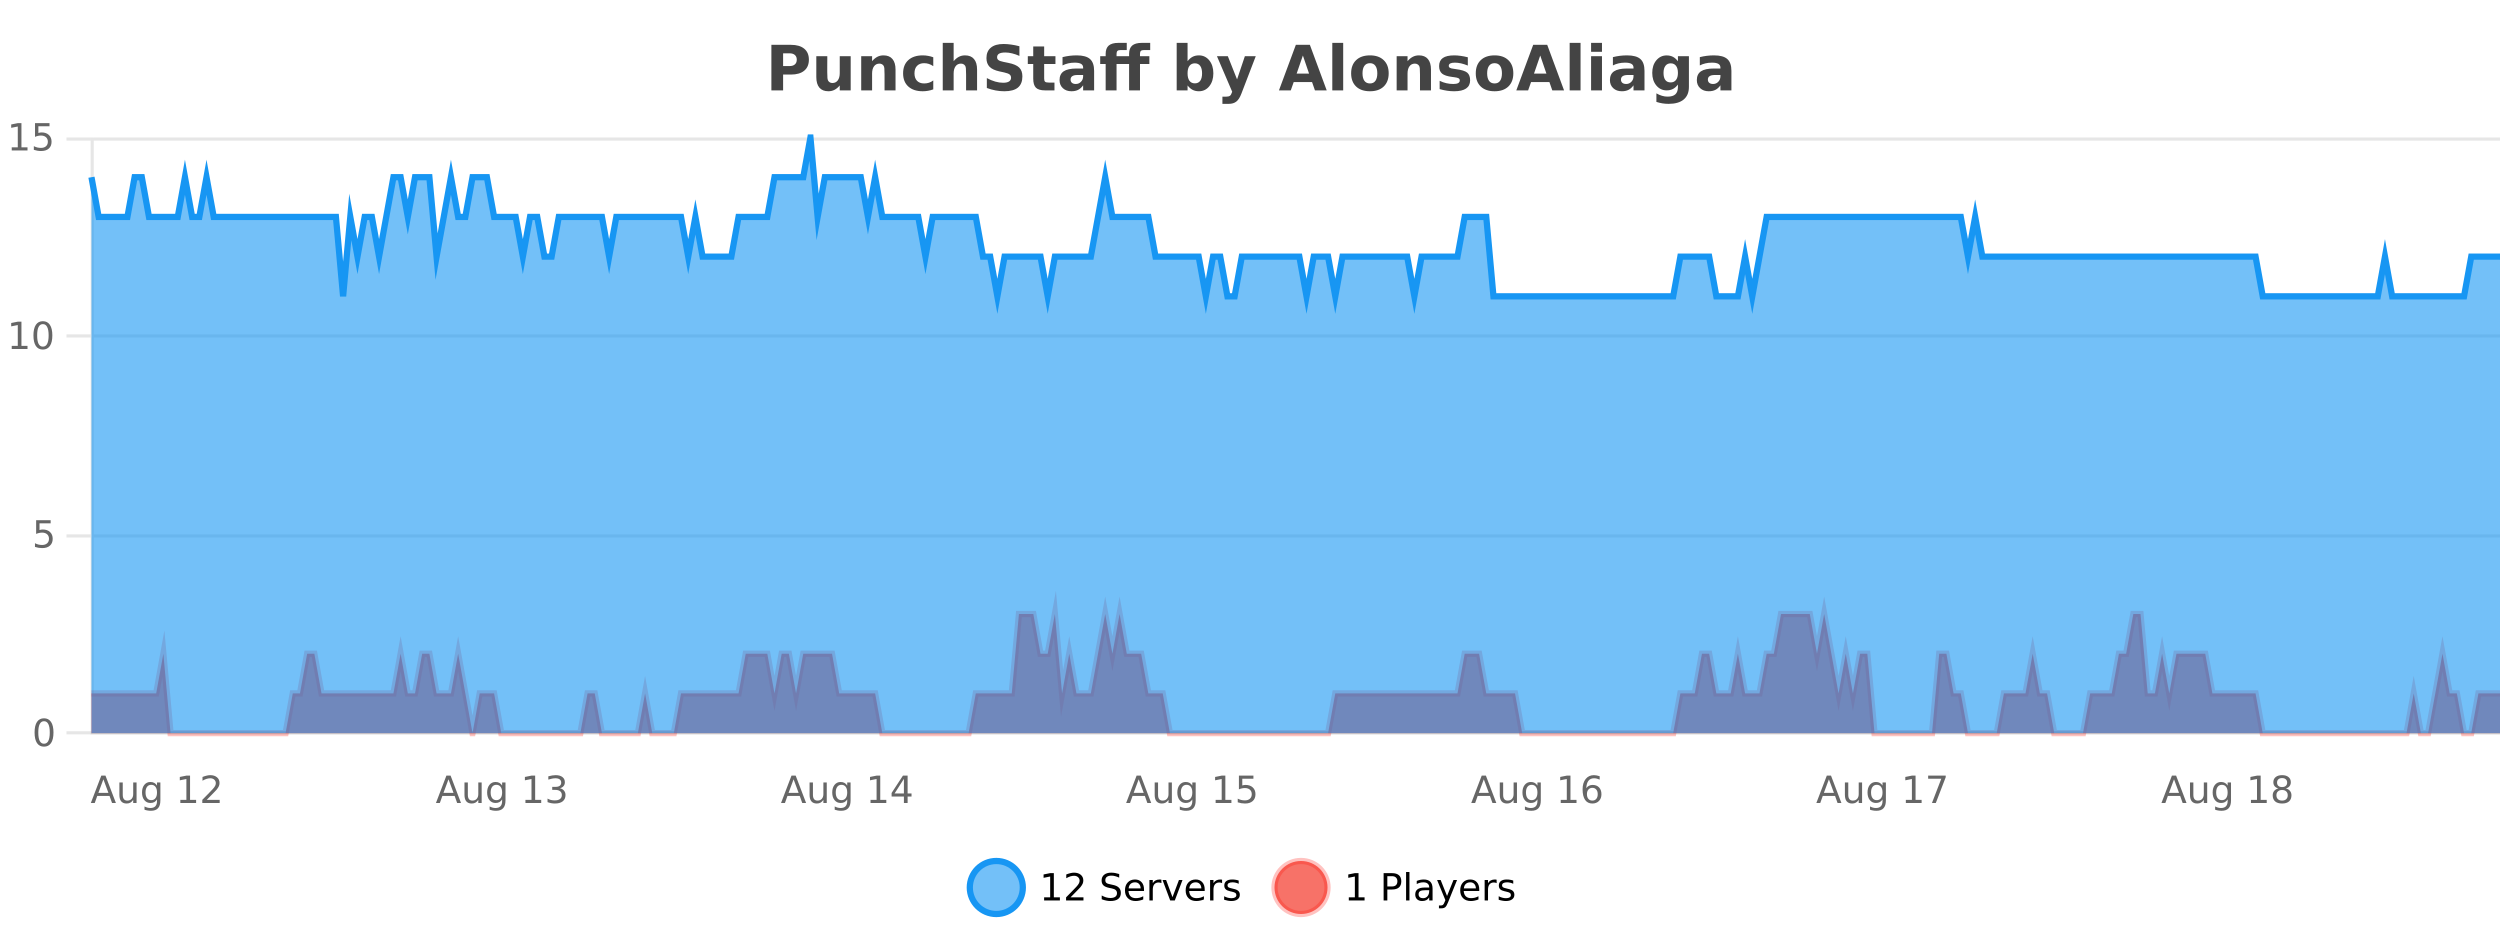 <?xml version="1.0" encoding="UTF-8"?>
<svg xmlns="http://www.w3.org/2000/svg" xmlns:xlink="http://www.w3.org/1999/xlink" width="800pt" height="300pt" viewBox="0 0 800 300" version="1.1">
<defs>
<clipPath id="clip1">
  <path d="M 282 263 L 356 263 L 356 300 L 282 300 Z M 282 263 "/>
</clipPath>
<clipPath id="clip2">
  <path d="M 379 263 L 454 263 L 454 300 L 379 300 Z M 379 263 "/>
</clipPath>
<clipPath id="clip3">
  <path d="M 29.27 196 L 800 196 L 800 234.602 L 29.27 234.602 Z M 29.27 196 "/>
</clipPath>
<clipPath id="clip4">
  <path d="M 28.27 168 L 800 168 L 800 235.602 L 28.27 235.602 Z M 28.27 168 "/>
</clipPath>
<clipPath id="clip5">
  <path d="M 29.27 44 L 800 44 L 800 234.602 L 29.27 234.602 Z M 29.27 44 "/>
</clipPath>
<clipPath id="clip6">
  <path d="M 28.27 43 L 800 43 L 800 124 L 28.27 124 Z M 28.27 43 "/>
</clipPath>
</defs>
<g id="surface5929446">
<rect x="0" y="0" width="800" height="300" style="fill:rgb(100%,100%,100%);fill-opacity:1;stroke:none;"/>
<path style="fill:none;stroke-width:1;stroke-linecap:butt;stroke-linejoin:miter;stroke:rgb(0%,0%,0%);stroke-opacity:0.098;stroke-miterlimit:10;" d="M 30 234.5 L 800 234.5 "/>
<path style="fill:none;stroke-width:1;stroke-linecap:butt;stroke-linejoin:miter;stroke:rgb(0%,0%,0%);stroke-opacity:0.098;stroke-miterlimit:10;" d="M 21.27 234.5 L 29 234.5 "/>
<path style="fill:none;stroke-width:1;stroke-linecap:butt;stroke-linejoin:miter;stroke:rgb(0%,0%,0%);stroke-opacity:0.098;stroke-miterlimit:10;" d="M 30 171.5 L 800 171.5 "/>
<path style="fill:none;stroke-width:1;stroke-linecap:butt;stroke-linejoin:miter;stroke:rgb(0%,0%,0%);stroke-opacity:0.098;stroke-miterlimit:10;" d="M 21.27 171.5 L 29 171.5 "/>
<path style="fill:none;stroke-width:1;stroke-linecap:butt;stroke-linejoin:miter;stroke:rgb(0%,0%,0%);stroke-opacity:0.098;stroke-miterlimit:10;" d="M 30 107.5 L 800 107.5 "/>
<path style="fill:none;stroke-width:1;stroke-linecap:butt;stroke-linejoin:miter;stroke:rgb(0%,0%,0%);stroke-opacity:0.098;stroke-miterlimit:10;" d="M 21.27 107.5 L 29 107.5 "/>
<path style="fill:none;stroke-width:1;stroke-linecap:butt;stroke-linejoin:miter;stroke:rgb(0%,0%,0%);stroke-opacity:0.098;stroke-miterlimit:10;" d="M 30 44.5 L 800 44.5 "/>
<path style="fill:none;stroke-width:1;stroke-linecap:butt;stroke-linejoin:miter;stroke:rgb(0%,0%,0%);stroke-opacity:0.098;stroke-miterlimit:10;" d="M 21.27 44.5 L 29 44.5 "/>
<path style=" stroke:none;fill-rule:nonzero;fill:rgb(9.02%,58.824%,95.294%);fill-opacity:0.6;" d="M 327.305 284 C 327.305 288.688 323.508 292.484 318.82 292.484 C 314.133 292.484 310.336 288.688 310.336 284 C 310.336 279.312 314.133 275.516 318.82 275.516 C 323.508 275.516 327.305 279.312 327.305 284 Z M 327.305 284 "/>
<g clip-path="url(#clip1)" clip-rule="nonzero">
<path style="fill:none;stroke-width:2;stroke-linecap:butt;stroke-linejoin:miter;stroke:rgb(9.02%,58.824%,95.294%);stroke-opacity:1;stroke-miterlimit:10;" d="M 327.305 284 C 327.305 288.688 323.508 292.484 318.82 292.484 C 314.133 292.484 310.336 288.688 310.336 284 C 310.336 279.312 314.133 275.516 318.82 275.516 C 323.508 275.516 327.305 279.312 327.305 284 Z M 327.305 284 "/>
</g>
<path style=" stroke:none;fill-rule:nonzero;fill:rgb(0%,0%,0%);fill-opacity:1;" d="M 334.117 287.156 L 336.055 287.156 L 336.055 280.484 L 333.945 280.906 L 333.945 279.828 L 336.039 279.406 L 337.227 279.406 L 337.227 287.156 L 339.164 287.156 L 339.164 288.156 L 334.117 288.156 Z M 342.566 287.156 L 346.707 287.156 L 346.707 288.156 L 341.145 288.156 L 341.145 287.156 C 341.59 286.699 342.199 286.078 342.973 285.297 C 343.754 284.508 344.242 283.996 344.441 283.766 C 344.824 283.352 345.09 282.996 345.238 282.703 C 345.395 282.402 345.473 282.109 345.473 281.828 C 345.473 281.359 345.305 280.98 344.973 280.688 C 344.648 280.398 344.227 280.25 343.707 280.25 C 343.332 280.25 342.934 280.312 342.52 280.438 C 342.113 280.562 341.676 280.762 341.207 281.031 L 341.207 279.828 C 341.684 279.641 342.129 279.5 342.535 279.406 C 342.949 279.305 343.332 279.25 343.676 279.25 C 344.582 279.25 345.305 279.48 345.848 279.938 C 346.387 280.387 346.66 280.992 346.66 281.75 C 346.66 282.105 346.59 282.445 346.457 282.766 C 346.32 283.09 346.074 283.469 345.723 283.906 C 345.617 284.023 345.305 284.352 344.785 284.891 C 344.262 285.434 343.523 286.188 342.566 287.156 Z M 358.141 279.688 L 358.141 280.844 C 357.691 280.637 357.266 280.48 356.859 280.375 C 356.461 280.262 356.082 280.203 355.719 280.203 C 355.07 280.203 354.57 280.328 354.219 280.578 C 353.875 280.828 353.703 281.188 353.703 281.656 C 353.703 282.043 353.816 282.336 354.047 282.531 C 354.273 282.73 354.719 282.887 355.375 283 L 356.078 283.156 C 356.961 283.324 357.613 283.621 358.031 284.047 C 358.457 284.465 358.672 285.027 358.672 285.734 C 358.672 286.59 358.383 287.234 357.812 287.672 C 357.25 288.109 356.414 288.328 355.312 288.328 C 354.906 288.328 354.469 288.281 354 288.188 C 353.531 288.094 353.047 287.953 352.547 287.766 L 352.547 286.547 C 353.023 286.82 353.492 287.023 353.953 287.156 C 354.422 287.293 354.875 287.359 355.312 287.359 C 355.988 287.359 356.508 287.23 356.875 286.969 C 357.25 286.699 357.438 286.32 357.438 285.828 C 357.438 285.402 357.301 285.07 357.031 284.828 C 356.77 284.578 356.336 284.398 355.734 284.281 L 355.016 284.141 C 354.129 283.965 353.488 283.688 353.094 283.312 C 352.707 282.938 352.516 282.418 352.516 281.75 C 352.516 280.969 352.785 280.359 353.328 279.922 C 353.867 279.477 354.617 279.25 355.578 279.25 C 355.992 279.25 356.41 279.289 356.828 279.359 C 357.254 279.434 357.691 279.543 358.141 279.688 Z M 366.086 284.609 L 366.086 285.125 L 361.117 285.125 C 361.168 285.875 361.391 286.445 361.789 286.828 C 362.195 287.215 362.75 287.406 363.461 287.406 C 363.875 287.406 364.277 287.359 364.664 287.266 C 365.059 287.164 365.449 287.008 365.836 286.797 L 365.836 287.828 C 365.438 287.984 365.039 288.105 364.633 288.188 C 364.227 288.281 363.812 288.328 363.398 288.328 C 362.355 288.328 361.527 288.027 360.914 287.422 C 360.297 286.809 359.992 285.98 359.992 284.938 C 359.992 283.867 360.281 283.016 360.867 282.391 C 361.449 281.758 362.23 281.438 363.211 281.438 C 364.094 281.438 364.793 281.727 365.305 282.297 C 365.824 282.859 366.086 283.633 366.086 284.609 Z M 365.008 284.281 C 364.996 283.699 364.828 283.23 364.508 282.875 C 364.184 282.523 363.758 282.344 363.227 282.344 C 362.621 282.344 362.137 282.516 361.773 282.859 C 361.418 283.203 361.215 283.684 361.164 284.297 Z M 371.656 282.594 C 371.531 282.531 371.395 282.484 371.25 282.453 C 371.113 282.414 370.957 282.391 370.781 282.391 C 370.176 282.391 369.707 282.59 369.375 282.984 C 369.051 283.383 368.891 283.953 368.891 284.703 L 368.891 288.156 L 367.812 288.156 L 367.812 281.594 L 368.891 281.594 L 368.891 282.609 C 369.117 282.215 369.414 281.922 369.781 281.734 C 370.145 281.539 370.586 281.438 371.109 281.438 C 371.18 281.438 371.258 281.445 371.344 281.453 C 371.438 281.465 371.535 281.48 371.641 281.5 Z M 372.012 281.594 L 373.152 281.594 L 375.199 287.094 L 377.262 281.594 L 378.402 281.594 L 375.934 288.156 L 374.465 288.156 Z M 385.504 284.609 L 385.504 285.125 L 380.535 285.125 C 380.586 285.875 380.809 286.445 381.207 286.828 C 381.613 287.215 382.168 287.406 382.879 287.406 C 383.293 287.406 383.695 287.359 384.082 287.266 C 384.477 287.164 384.867 287.008 385.254 286.797 L 385.254 287.828 C 384.855 287.984 384.457 288.105 384.051 288.188 C 383.645 288.281 383.23 288.328 382.816 288.328 C 381.773 288.328 380.945 288.027 380.332 287.422 C 379.715 286.809 379.41 285.98 379.41 284.938 C 379.41 283.867 379.699 283.016 380.285 282.391 C 380.867 281.758 381.648 281.438 382.629 281.438 C 383.512 281.438 384.211 281.727 384.723 282.297 C 385.242 282.859 385.504 283.633 385.504 284.609 Z M 384.426 284.281 C 384.414 283.699 384.246 283.23 383.926 282.875 C 383.602 282.523 383.176 282.344 382.645 282.344 C 382.039 282.344 381.555 282.516 381.191 282.859 C 380.836 283.203 380.633 283.684 380.582 284.297 Z M 391.074 282.594 C 390.949 282.531 390.812 282.484 390.668 282.453 C 390.531 282.414 390.375 282.391 390.199 282.391 C 389.594 282.391 389.125 282.59 388.793 282.984 C 388.469 283.383 388.309 283.953 388.309 284.703 L 388.309 288.156 L 387.23 288.156 L 387.23 281.594 L 388.309 281.594 L 388.309 282.609 C 388.535 282.215 388.832 281.922 389.199 281.734 C 389.562 281.539 390.004 281.438 390.527 281.438 C 390.598 281.438 390.676 281.445 390.762 281.453 C 390.855 281.465 390.953 281.48 391.059 281.5 Z M 396.383 281.781 L 396.383 282.812 C 396.078 282.656 395.762 282.543 395.43 282.469 C 395.105 282.387 394.766 282.344 394.414 282.344 C 393.883 282.344 393.48 282.43 393.211 282.594 C 392.938 282.75 392.805 282.996 392.805 283.328 C 392.805 283.578 392.898 283.777 393.086 283.922 C 393.281 284.059 393.672 284.188 394.258 284.312 L 394.617 284.406 C 395.387 284.562 395.934 284.793 396.258 285.094 C 396.578 285.398 396.742 285.812 396.742 286.344 C 396.742 286.961 396.496 287.445 396.008 287.797 C 395.527 288.152 394.867 288.328 394.023 288.328 C 393.668 288.328 393.297 288.289 392.914 288.219 C 392.539 288.156 392.141 288.059 391.727 287.922 L 391.727 286.797 C 392.121 287.008 392.512 287.164 392.898 287.266 C 393.281 287.371 393.668 287.422 394.055 287.422 C 394.555 287.422 394.938 287.34 395.211 287.172 C 395.492 286.996 395.633 286.746 395.633 286.422 C 395.633 286.133 395.531 285.906 395.336 285.75 C 395.137 285.594 394.703 285.445 394.039 285.297 L 393.664 285.219 C 392.996 285.074 392.512 284.855 392.211 284.562 C 391.918 284.273 391.773 283.875 391.773 283.375 C 391.773 282.75 391.992 282.273 392.43 281.938 C 392.867 281.605 393.484 281.438 394.289 281.438 C 394.684 281.438 395.059 281.469 395.414 281.531 C 395.766 281.586 396.09 281.668 396.383 281.781 Z M 328.82 277.016 "/>
<path style=" stroke:none;fill-rule:nonzero;fill:rgb(96.863%,44.706%,40.784%);fill-opacity:1;" d="M 424.809 284 C 424.809 288.688 421.008 292.484 416.32 292.484 C 411.637 292.484 407.836 288.688 407.836 284 C 407.836 279.312 411.637 275.516 416.32 275.516 C 421.008 275.516 424.809 279.312 424.809 284 Z M 424.809 284 "/>
<g clip-path="url(#clip2)" clip-rule="nonzero">
<path style="fill:none;stroke-width:2;stroke-linecap:butt;stroke-linejoin:miter;stroke:rgb(100%,4.706%,0%);stroke-opacity:0.247;stroke-miterlimit:10;" d="M 424.809 284 C 424.809 288.688 421.008 292.484 416.32 292.484 C 411.637 292.484 407.836 288.688 407.836 284 C 407.836 279.312 411.637 275.516 416.32 275.516 C 421.008 275.516 424.809 279.312 424.809 284 Z M 424.809 284 "/>
</g>
<path style=" stroke:none;fill-rule:nonzero;fill:rgb(0%,0%,0%);fill-opacity:1;" d="M 431.617 287.156 L 433.555 287.156 L 433.555 280.484 L 431.445 280.906 L 431.445 279.828 L 433.539 279.406 L 434.727 279.406 L 434.727 287.156 L 436.664 287.156 L 436.664 288.156 L 431.617 288.156 Z M 443.945 280.375 L 443.945 283.672 L 445.43 283.672 C 445.98 283.672 446.406 283.531 446.711 283.25 C 447.012 282.961 447.164 282.547 447.164 282.016 C 447.164 281.496 447.012 281.094 446.711 280.812 C 446.406 280.523 445.98 280.375 445.43 280.375 Z M 442.758 279.406 L 445.43 279.406 C 446.418 279.406 447.164 279.633 447.664 280.078 C 448.164 280.516 448.414 281.164 448.414 282.016 C 448.414 282.883 448.164 283.539 447.664 283.984 C 447.164 284.422 446.418 284.641 445.43 284.641 L 443.945 284.641 L 443.945 288.156 L 442.758 288.156 Z M 449.945 279.031 L 451.023 279.031 L 451.023 288.156 L 449.945 288.156 Z M 456.266 284.859 C 455.398 284.859 454.797 284.961 454.453 285.156 C 454.117 285.355 453.953 285.695 453.953 286.172 C 453.953 286.559 454.078 286.867 454.328 287.094 C 454.586 287.312 454.93 287.422 455.359 287.422 C 455.961 287.422 456.441 287.215 456.797 286.797 C 457.16 286.371 457.344 285.805 457.344 285.094 L 457.344 284.859 Z M 458.422 284.406 L 458.422 288.156 L 457.344 288.156 L 457.344 287.156 C 457.094 287.555 456.785 287.852 456.422 288.047 C 456.055 288.234 455.609 288.328 455.078 288.328 C 454.398 288.328 453.863 288.141 453.469 287.766 C 453.07 287.383 452.875 286.875 452.875 286.25 C 452.875 285.512 453.117 284.953 453.609 284.578 C 454.109 284.203 454.848 284.016 455.828 284.016 L 457.344 284.016 L 457.344 283.906 C 457.344 283.406 457.176 283.023 456.844 282.75 C 456.52 282.48 456.066 282.344 455.484 282.344 C 455.109 282.344 454.738 282.391 454.375 282.484 C 454.02 282.578 453.68 282.715 453.359 282.891 L 453.359 281.891 C 453.754 281.734 454.133 281.621 454.5 281.547 C 454.875 281.477 455.238 281.438 455.594 281.438 C 456.539 281.438 457.25 281.684 457.719 282.172 C 458.188 282.664 458.422 283.406 458.422 284.406 Z M 463.367 288.766 C 463.062 289.547 462.766 290.055 462.477 290.297 C 462.184 290.535 461.797 290.656 461.32 290.656 L 460.461 290.656 L 460.461 289.75 L 461.086 289.75 C 461.387 289.75 461.617 289.676 461.773 289.531 C 461.938 289.395 462.121 289.066 462.32 288.547 L 462.523 288.047 L 459.867 281.594 L 461.008 281.594 L 463.055 286.719 L 465.117 281.594 L 466.258 281.594 Z M 473.359 284.609 L 473.359 285.125 L 468.391 285.125 C 468.441 285.875 468.664 286.445 469.062 286.828 C 469.469 287.215 470.023 287.406 470.734 287.406 C 471.148 287.406 471.551 287.359 471.938 287.266 C 472.332 287.164 472.723 287.008 473.109 286.797 L 473.109 287.828 C 472.711 287.984 472.312 288.105 471.906 288.188 C 471.5 288.281 471.086 288.328 470.672 288.328 C 469.629 288.328 468.801 288.027 468.188 287.422 C 467.57 286.809 467.266 285.98 467.266 284.938 C 467.266 283.867 467.555 283.016 468.141 282.391 C 468.723 281.758 469.504 281.438 470.484 281.438 C 471.367 281.438 472.066 281.727 472.578 282.297 C 473.098 282.859 473.359 283.633 473.359 284.609 Z M 472.281 284.281 C 472.27 283.699 472.102 283.23 471.781 282.875 C 471.457 282.523 471.031 282.344 470.5 282.344 C 469.895 282.344 469.41 282.516 469.047 282.859 C 468.691 283.203 468.488 283.684 468.438 284.297 Z M 478.93 282.594 C 478.805 282.531 478.668 282.484 478.523 282.453 C 478.387 282.414 478.23 282.391 478.055 282.391 C 477.449 282.391 476.98 282.59 476.648 282.984 C 476.324 283.383 476.164 283.953 476.164 284.703 L 476.164 288.156 L 475.086 288.156 L 475.086 281.594 L 476.164 281.594 L 476.164 282.609 C 476.391 282.215 476.688 281.922 477.055 281.734 C 477.418 281.539 477.859 281.438 478.383 281.438 C 478.453 281.438 478.531 281.445 478.617 281.453 C 478.711 281.465 478.809 281.48 478.914 281.5 Z M 484.238 281.781 L 484.238 282.812 C 483.934 282.656 483.617 282.543 483.285 282.469 C 482.961 282.387 482.621 282.344 482.27 282.344 C 481.738 282.344 481.336 282.43 481.066 282.594 C 480.793 282.75 480.66 282.996 480.66 283.328 C 480.66 283.578 480.754 283.777 480.941 283.922 C 481.137 284.059 481.527 284.188 482.113 284.312 L 482.473 284.406 C 483.242 284.562 483.789 284.793 484.113 285.094 C 484.434 285.398 484.598 285.812 484.598 286.344 C 484.598 286.961 484.352 287.445 483.863 287.797 C 483.383 288.152 482.723 288.328 481.879 288.328 C 481.523 288.328 481.152 288.289 480.77 288.219 C 480.395 288.156 479.996 288.059 479.582 287.922 L 479.582 286.797 C 479.977 287.008 480.367 287.164 480.754 287.266 C 481.137 287.371 481.523 287.422 481.91 287.422 C 482.41 287.422 482.793 287.34 483.066 287.172 C 483.348 286.996 483.488 286.746 483.488 286.422 C 483.488 286.133 483.387 285.906 483.191 285.75 C 482.992 285.594 482.559 285.445 481.895 285.297 L 481.52 285.219 C 480.852 285.074 480.367 284.855 480.066 284.562 C 479.773 284.273 479.629 283.875 479.629 283.375 C 479.629 282.75 479.848 282.273 480.285 281.938 C 480.723 281.605 481.34 281.438 482.145 281.438 C 482.539 281.438 482.914 281.469 483.27 281.531 C 483.621 281.586 483.945 281.668 484.238 281.781 Z M 426.32 277.016 "/>
<path style=" stroke:none;fill-rule:nonzero;fill:rgb(26.667%,26.667%,26.667%);fill-opacity:1;" d="M 246.844 14.344 L 253.078 14.344 C 254.93 14.344 256.352 14.758 257.344 15.578 C 258.344 16.402 258.844 17.574 258.844 19.094 C 258.844 20.625 258.344 21.805 257.344 22.625 C 256.352 23.449 254.93 23.859 253.078 23.859 L 250.594 23.859 L 250.594 28.922 L 246.844 28.922 Z M 250.594 17.062 L 250.594 21.141 L 252.672 21.141 C 253.398 21.141 253.961 20.965 254.359 20.609 C 254.766 20.258 254.969 19.75 254.969 19.094 C 254.969 18.449 254.766 17.949 254.359 17.594 C 253.961 17.242 253.398 17.062 252.672 17.062 Z M 261.219 24.656 L 261.219 17.984 L 264.734 17.984 L 264.734 19.078 C 264.734 19.672 264.727 20.418 264.719 21.312 C 264.719 22.211 264.719 22.805 264.719 23.094 C 264.719 23.98 264.738 24.617 264.781 25 C 264.832 25.387 264.91 25.668 265.016 25.844 C 265.16 26.074 265.348 26.25 265.578 26.375 C 265.805 26.5 266.07 26.562 266.375 26.562 C 267.102 26.562 267.676 26.281 268.094 25.719 C 268.508 25.156 268.719 24.383 268.719 23.391 L 268.719 17.984 L 272.219 17.984 L 272.219 28.922 L 268.719 28.922 L 268.719 27.344 C 268.188 27.98 267.625 28.449 267.031 28.75 C 266.445 29.051 265.801 29.203 265.094 29.203 C 263.832 29.203 262.867 28.82 262.203 28.047 C 261.547 27.266 261.219 26.137 261.219 24.656 Z M 286.57 22.266 L 286.57 28.922 L 283.055 28.922 L 283.055 23.828 C 283.055 22.883 283.031 22.23 282.992 21.875 C 282.949 21.512 282.875 21.246 282.773 21.078 C 282.637 20.852 282.449 20.672 282.211 20.547 C 281.98 20.422 281.715 20.359 281.414 20.359 C 280.684 20.359 280.109 20.641 279.695 21.203 C 279.277 21.766 279.07 22.547 279.07 23.547 L 279.07 28.922 L 275.586 28.922 L 275.586 17.984 L 279.07 17.984 L 279.07 19.578 C 279.602 18.945 280.164 18.477 280.758 18.172 C 281.352 17.871 282 17.719 282.711 17.719 C 283.98 17.719 284.938 18.109 285.586 18.891 C 286.242 19.664 286.57 20.789 286.57 22.266 Z M 298.648 18.328 L 298.648 21.172 C 298.18 20.852 297.703 20.609 297.227 20.453 C 296.746 20.297 296.246 20.219 295.727 20.219 C 294.758 20.219 293.996 20.508 293.445 21.078 C 292.902 21.641 292.633 22.438 292.633 23.469 C 292.633 24.492 292.902 25.289 293.445 25.859 C 293.996 26.422 294.758 26.703 295.727 26.703 C 296.277 26.703 296.797 26.625 297.289 26.469 C 297.777 26.305 298.23 26.059 298.648 25.734 L 298.648 28.594 C 298.105 28.805 297.555 28.953 296.992 29.047 C 296.43 29.148 295.859 29.203 295.289 29.203 C 293.32 29.203 291.777 28.699 290.664 27.688 C 289.547 26.68 288.992 25.273 288.992 23.469 C 288.992 21.656 289.547 20.246 290.664 19.234 C 291.777 18.227 293.32 17.719 295.289 17.719 C 295.859 17.719 296.422 17.773 296.977 17.875 C 297.539 17.969 298.094 18.121 298.648 18.328 Z M 312.664 22.266 L 312.664 28.922 L 309.148 28.922 L 309.148 23.844 C 309.148 22.887 309.125 22.23 309.086 21.875 C 309.043 21.512 308.969 21.246 308.867 21.078 C 308.73 20.852 308.543 20.672 308.305 20.547 C 308.074 20.422 307.809 20.359 307.508 20.359 C 306.777 20.359 306.203 20.641 305.789 21.203 C 305.371 21.766 305.164 22.547 305.164 23.547 L 305.164 28.922 L 301.68 28.922 L 301.68 13.719 L 305.164 13.719 L 305.164 19.578 C 305.695 18.945 306.258 18.477 306.852 18.172 C 307.445 17.871 308.094 17.719 308.805 17.719 C 310.074 17.719 311.031 18.109 311.68 18.891 C 312.336 19.664 312.664 20.789 312.664 22.266 Z M 326.211 14.797 L 326.211 17.891 C 325.406 17.527 324.625 17.258 323.867 17.078 C 323.105 16.891 322.387 16.797 321.711 16.797 C 320.812 16.797 320.148 16.922 319.711 17.172 C 319.281 17.422 319.07 17.809 319.07 18.328 C 319.07 18.715 319.215 19.016 319.508 19.234 C 319.797 19.453 320.324 19.641 321.086 19.797 L 322.68 20.125 C 324.305 20.449 325.453 20.945 326.133 21.609 C 326.82 22.277 327.164 23.219 327.164 24.438 C 327.164 26.043 326.684 27.242 325.727 28.031 C 324.777 28.812 323.324 29.203 321.367 29.203 C 320.438 29.203 319.508 29.113 318.57 28.938 C 317.641 28.762 316.715 28.5 315.789 28.156 L 315.789 24.984 C 316.715 25.484 317.609 25.859 318.477 26.109 C 319.352 26.359 320.195 26.484 321.008 26.484 C 321.828 26.484 322.453 26.352 322.883 26.078 C 323.32 25.797 323.539 25.402 323.539 24.891 C 323.539 24.445 323.387 24.094 323.086 23.844 C 322.793 23.594 322.203 23.371 321.32 23.172 L 319.867 22.859 C 318.406 22.547 317.34 22.055 316.664 21.375 C 315.996 20.688 315.664 19.762 315.664 18.594 C 315.664 17.148 316.133 16.031 317.07 15.25 C 318.008 14.469 319.355 14.078 321.117 14.078 C 321.918 14.078 322.742 14.141 323.586 14.266 C 324.43 14.383 325.305 14.559 326.211 14.797 Z M 334.133 14.875 L 334.133 17.984 L 337.742 17.984 L 337.742 20.484 L 334.133 20.484 L 334.133 25.125 C 334.133 25.637 334.23 25.98 334.43 26.156 C 334.637 26.336 335.039 26.422 335.633 26.422 L 337.43 26.422 L 337.43 28.922 L 334.43 28.922 C 333.055 28.922 332.074 28.637 331.492 28.062 C 330.918 27.48 330.633 26.5 330.633 25.125 L 330.633 20.484 L 328.898 20.484 L 328.898 17.984 L 330.633 17.984 L 330.633 14.875 Z M 344.773 24 C 344.043 24 343.496 24.125 343.133 24.375 C 342.766 24.617 342.586 24.98 342.586 25.469 C 342.586 25.906 342.73 26.25 343.023 26.5 C 343.324 26.75 343.734 26.875 344.258 26.875 C 344.914 26.875 345.465 26.641 345.914 26.172 C 346.371 25.703 346.602 25.117 346.602 24.406 L 346.602 24 Z M 350.117 22.688 L 350.117 28.922 L 346.602 28.922 L 346.602 27.297 C 346.133 27.965 345.602 28.449 345.008 28.75 C 344.422 29.051 343.711 29.203 342.867 29.203 C 341.742 29.203 340.824 28.875 340.117 28.219 C 339.406 27.555 339.055 26.695 339.055 25.641 C 339.055 24.359 339.492 23.422 340.367 22.828 C 341.25 22.227 342.641 21.922 344.539 21.922 L 346.602 21.922 L 346.602 21.641 C 346.602 21.09 346.383 20.688 345.945 20.438 C 345.508 20.18 344.824 20.047 343.898 20.047 C 343.148 20.047 342.449 20.125 341.805 20.281 C 341.156 20.43 340.559 20.648 340.008 20.938 L 340.008 18.281 C 340.758 18.094 341.508 17.953 342.258 17.859 C 343.016 17.766 343.777 17.719 344.539 17.719 C 346.508 17.719 347.93 18.109 348.805 18.891 C 349.68 19.664 350.117 20.93 350.117 22.688 Z M 360.562 13.719 L 360.562 16.016 L 358.625 16.016 C 358.133 16.016 357.789 16.105 357.594 16.281 C 357.395 16.469 357.297 16.781 357.297 17.219 L 357.297 17.984 L 361.312 17.984 L 361.312 17.219 C 361.312 16.031 361.641 15.152 362.297 14.578 C 362.961 14.008 363.992 13.719 365.391 13.719 L 368.062 13.719 L 368.062 16.016 L 366.125 16.016 C 365.633 16.016 365.289 16.105 365.094 16.281 C 364.895 16.469 364.797 16.781 364.797 17.219 L 364.797 17.984 L 367.797 17.984 L 367.797 20.484 L 364.797 20.484 L 364.797 28.922 L 361.312 28.922 L 361.312 20.484 L 357.297 20.484 L 357.297 28.922 L 353.812 28.922 L 353.812 20.484 L 352.062 20.484 L 352.062 17.984 L 353.812 17.984 L 353.812 17.219 C 353.812 16.031 354.141 15.152 354.797 14.578 C 355.461 14.008 356.492 13.719 357.891 13.719 Z M 382.352 26.672 C 383.102 26.672 383.672 26.402 384.07 25.859 C 384.465 25.309 384.664 24.512 384.664 23.469 C 384.664 22.43 384.465 21.637 384.07 21.094 C 383.672 20.543 383.102 20.266 382.352 20.266 C 381.602 20.266 381.023 20.543 380.617 21.094 C 380.219 21.637 380.023 22.43 380.023 23.469 C 380.023 24.5 380.219 25.293 380.617 25.844 C 381.023 26.398 381.602 26.672 382.352 26.672 Z M 380.023 19.578 C 380.512 18.945 381.047 18.477 381.633 18.172 C 382.215 17.871 382.887 17.719 383.648 17.719 C 385 17.719 386.109 18.258 386.977 19.328 C 387.84 20.402 388.273 21.781 388.273 23.469 C 388.273 25.148 387.84 26.523 386.977 27.594 C 386.109 28.668 385 29.203 383.648 29.203 C 382.887 29.203 382.215 29.051 381.633 28.75 C 381.047 28.449 380.512 27.98 380.023 27.344 L 380.023 28.922 L 376.539 28.922 L 376.539 13.719 L 380.023 13.719 Z M 389.422 17.984 L 392.906 17.984 L 395.859 25.406 L 398.359 17.984 L 401.844 17.984 L 397.25 29.953 C 396.789 31.172 396.25 32.02 395.625 32.5 C 395.008 32.988 394.203 33.234 393.203 33.234 L 391.172 33.234 L 391.172 30.938 L 392.266 30.938 C 392.859 30.938 393.289 30.844 393.562 30.656 C 393.832 30.469 394.039 30.129 394.188 29.641 L 394.297 29.344 Z M 419.859 26.266 L 413.984 26.266 L 413.047 28.922 L 409.266 28.922 L 414.672 14.344 L 419.156 14.344 L 424.547 28.922 L 420.781 28.922 Z M 414.922 23.562 L 418.906 23.562 L 416.922 17.766 Z M 426.336 13.719 L 429.82 13.719 L 429.82 28.922 L 426.336 28.922 Z M 438.395 20.219 C 437.613 20.219 437.02 20.5 436.613 21.062 C 436.207 21.617 436.004 22.418 436.004 23.469 C 436.004 24.512 436.207 25.312 436.613 25.875 C 437.02 26.43 437.613 26.703 438.395 26.703 C 439.152 26.703 439.73 26.43 440.129 25.875 C 440.535 25.312 440.738 24.512 440.738 23.469 C 440.738 22.418 440.535 21.617 440.129 21.062 C 439.73 20.5 439.152 20.219 438.395 20.219 Z M 438.395 17.719 C 440.27 17.719 441.73 18.23 442.785 19.25 C 443.848 20.262 444.379 21.668 444.379 23.469 C 444.379 25.262 443.848 26.668 442.785 27.688 C 441.73 28.699 440.27 29.203 438.395 29.203 C 436.496 29.203 435.02 28.699 433.957 27.688 C 432.895 26.668 432.363 25.262 432.363 23.469 C 432.363 21.668 432.895 20.262 433.957 19.25 C 435.02 18.23 436.496 17.719 438.395 17.719 Z M 457.914 22.266 L 457.914 28.922 L 454.398 28.922 L 454.398 23.828 C 454.398 22.883 454.375 22.23 454.336 21.875 C 454.293 21.512 454.219 21.246 454.117 21.078 C 453.98 20.852 453.793 20.672 453.555 20.547 C 453.324 20.422 453.059 20.359 452.758 20.359 C 452.027 20.359 451.453 20.641 451.039 21.203 C 450.621 21.766 450.414 22.547 450.414 23.547 L 450.414 28.922 L 446.93 28.922 L 446.93 17.984 L 450.414 17.984 L 450.414 19.578 C 450.945 18.945 451.508 18.477 452.102 18.172 C 452.695 17.871 453.344 17.719 454.055 17.719 C 455.324 17.719 456.281 18.109 456.93 18.891 C 457.586 19.664 457.914 20.789 457.914 22.266 Z M 469.703 18.328 L 469.703 20.984 C 468.961 20.672 468.242 20.438 467.547 20.281 C 466.848 20.125 466.188 20.047 465.562 20.047 C 464.906 20.047 464.414 20.133 464.094 20.297 C 463.77 20.465 463.609 20.719 463.609 21.062 C 463.609 21.344 463.727 21.559 463.969 21.703 C 464.219 21.852 464.656 21.961 465.281 22.031 L 465.906 22.125 C 467.695 22.355 468.898 22.73 469.516 23.25 C 470.129 23.773 470.438 24.59 470.438 25.703 C 470.438 26.871 470.004 27.746 469.141 28.328 C 468.285 28.914 467.008 29.203 465.312 29.203 C 464.582 29.203 463.832 29.145 463.062 29.031 C 462.289 28.918 461.5 28.746 460.688 28.516 L 460.688 25.859 C 461.383 26.203 462.098 26.461 462.828 26.625 C 463.555 26.793 464.301 26.875 465.062 26.875 C 465.75 26.875 466.266 26.781 466.609 26.594 C 466.953 26.406 467.125 26.125 467.125 25.75 C 467.125 25.438 467.004 25.211 466.766 25.062 C 466.523 24.906 466.051 24.789 465.344 24.703 L 464.734 24.625 C 463.172 24.43 462.078 24.07 461.453 23.547 C 460.828 23.016 460.516 22.215 460.516 21.141 C 460.516 19.984 460.91 19.125 461.703 18.562 C 462.504 18 463.723 17.719 465.359 17.719 C 466.004 17.719 466.68 17.773 467.391 17.875 C 468.098 17.969 468.867 18.121 469.703 18.328 Z M 478.277 20.219 C 477.496 20.219 476.902 20.5 476.496 21.062 C 476.09 21.617 475.887 22.418 475.887 23.469 C 475.887 24.512 476.09 25.312 476.496 25.875 C 476.902 26.43 477.496 26.703 478.277 26.703 C 479.035 26.703 479.613 26.43 480.012 25.875 C 480.418 25.312 480.621 24.512 480.621 23.469 C 480.621 22.418 480.418 21.617 480.012 21.062 C 479.613 20.5 479.035 20.219 478.277 20.219 Z M 478.277 17.719 C 480.152 17.719 481.613 18.23 482.668 19.25 C 483.73 20.262 484.262 21.668 484.262 23.469 C 484.262 25.262 483.73 26.668 482.668 27.688 C 481.613 28.699 480.152 29.203 478.277 29.203 C 476.379 29.203 474.902 28.699 473.84 27.688 C 472.777 26.668 472.246 25.262 472.246 23.469 C 472.246 21.668 472.777 20.262 473.84 19.25 C 474.902 18.23 476.379 17.719 478.277 17.719 Z M 495.812 26.266 L 489.938 26.266 L 489 28.922 L 485.219 28.922 L 490.625 14.344 L 495.109 14.344 L 500.5 28.922 L 496.734 28.922 Z M 490.875 23.562 L 494.859 23.562 L 492.875 17.766 Z M 502.293 13.719 L 505.777 13.719 L 505.777 28.922 L 502.293 28.922 Z M 509.148 17.984 L 512.633 17.984 L 512.633 28.922 L 509.148 28.922 Z M 509.148 13.719 L 512.633 13.719 L 512.633 16.578 L 509.148 16.578 Z M 520.895 24 C 520.164 24 519.617 24.125 519.254 24.375 C 518.887 24.617 518.707 24.98 518.707 25.469 C 518.707 25.906 518.852 26.25 519.145 26.5 C 519.445 26.75 519.855 26.875 520.379 26.875 C 521.035 26.875 521.586 26.641 522.035 26.172 C 522.492 25.703 522.723 25.117 522.723 24.406 L 522.723 24 Z M 526.238 22.688 L 526.238 28.922 L 522.723 28.922 L 522.723 27.297 C 522.254 27.965 521.723 28.449 521.129 28.75 C 520.543 29.051 519.832 29.203 518.988 29.203 C 517.863 29.203 516.945 28.875 516.238 28.219 C 515.527 27.555 515.176 26.695 515.176 25.641 C 515.176 24.359 515.613 23.422 516.488 22.828 C 517.371 22.227 518.762 21.922 520.66 21.922 L 522.723 21.922 L 522.723 21.641 C 522.723 21.09 522.504 20.688 522.066 20.438 C 521.629 20.18 520.945 20.047 520.02 20.047 C 519.27 20.047 518.57 20.125 517.926 20.281 C 517.277 20.43 516.68 20.648 516.129 20.938 L 516.129 18.281 C 516.879 18.094 517.629 17.953 518.379 17.859 C 519.137 17.766 519.898 17.719 520.66 17.719 C 522.629 17.719 524.051 18.109 524.926 18.891 C 525.801 19.664 526.238 20.93 526.238 22.688 Z M 536.938 27.062 C 536.457 27.699 535.926 28.168 535.344 28.469 C 534.758 28.773 534.086 28.922 533.328 28.922 C 531.992 28.922 530.891 28.398 530.016 27.344 C 529.148 26.293 528.719 24.953 528.719 23.328 C 528.719 21.695 529.148 20.355 530.016 19.312 C 530.891 18.262 531.992 17.734 533.328 17.734 C 534.086 17.734 534.758 17.887 535.344 18.188 C 535.926 18.492 536.457 18.965 536.938 19.609 L 536.938 17.984 L 540.453 17.984 L 540.453 27.812 C 540.453 29.57 539.895 30.914 538.781 31.844 C 537.676 32.77 536.066 33.234 533.953 33.234 C 533.273 33.234 532.613 33.18 531.969 33.078 C 531.332 32.973 530.691 32.816 530.047 32.609 L 530.047 29.875 C 530.66 30.227 531.258 30.488 531.844 30.656 C 532.426 30.832 533.016 30.922 533.609 30.922 C 534.754 30.922 535.594 30.672 536.125 30.172 C 536.664 29.672 536.938 28.887 536.938 27.812 Z M 534.625 20.266 C 533.906 20.266 533.344 20.531 532.938 21.062 C 532.531 21.594 532.328 22.352 532.328 23.328 C 532.328 24.328 532.52 25.09 532.906 25.609 C 533.301 26.121 533.875 26.375 534.625 26.375 C 535.352 26.375 535.922 26.109 536.328 25.578 C 536.734 25.047 536.938 24.297 536.938 23.328 C 536.938 22.352 536.734 21.594 536.328 21.062 C 535.922 20.531 535.352 20.266 534.625 20.266 Z M 548.707 24 C 547.977 24 547.43 24.125 547.066 24.375 C 546.699 24.617 546.52 24.98 546.52 25.469 C 546.52 25.906 546.664 26.25 546.957 26.5 C 547.258 26.75 547.668 26.875 548.191 26.875 C 548.848 26.875 549.398 26.641 549.848 26.172 C 550.305 25.703 550.535 25.117 550.535 24.406 L 550.535 24 Z M 554.051 22.688 L 554.051 28.922 L 550.535 28.922 L 550.535 27.297 C 550.066 27.965 549.535 28.449 548.941 28.75 C 548.355 29.051 547.645 29.203 546.801 29.203 C 545.676 29.203 544.758 28.875 544.051 28.219 C 543.34 27.555 542.988 26.695 542.988 25.641 C 542.988 24.359 543.426 23.422 544.301 22.828 C 545.184 22.227 546.574 21.922 548.473 21.922 L 550.535 21.922 L 550.535 21.641 C 550.535 21.09 550.316 20.688 549.879 20.438 C 549.441 20.18 548.758 20.047 547.832 20.047 C 547.082 20.047 546.383 20.125 545.738 20.281 C 545.09 20.43 544.492 20.648 543.941 20.938 L 543.941 18.281 C 544.691 18.094 545.441 17.953 546.191 17.859 C 546.949 17.766 547.711 17.719 548.473 17.719 C 550.441 17.719 551.863 18.109 552.738 18.891 C 553.613 19.664 554.051 20.93 554.051 22.688 Z M 245 10.359 "/>
<path style="fill:none;stroke-width:1;stroke-linecap:butt;stroke-linejoin:miter;stroke:rgb(0%,0%,0%);stroke-opacity:0.098;stroke-miterlimit:10;" d="M 29 234.5 L 801 234.5 "/>
<path style=" stroke:none;fill-rule:nonzero;fill:rgb(40%,40%,40%);fill-opacity:1;" d="M 33.086 249.375 L 31.477 253.719 L 34.695 253.719 Z M 32.414 248.203 L 33.758 248.203 L 37.086 256.953 L 35.852 256.953 L 35.055 254.703 L 31.117 254.703 L 30.32 256.953 L 29.07 256.953 Z M 38.203 254.359 L 38.203 250.391 L 39.281 250.391 L 39.281 254.328 C 39.281 254.945 39.398 255.406 39.641 255.719 C 39.891 256.031 40.254 256.188 40.734 256.188 C 41.316 256.188 41.773 256.008 42.109 255.641 C 42.453 255.266 42.625 254.758 42.625 254.109 L 42.625 250.391 L 43.703 250.391 L 43.703 256.953 L 42.625 256.953 L 42.625 255.938 C 42.363 256.344 42.062 256.648 41.719 256.844 C 41.375 257.031 40.973 257.125 40.516 257.125 C 39.754 257.125 39.176 256.891 38.781 256.422 C 38.395 255.953 38.203 255.266 38.203 254.359 Z M 40.922 250.234 Z M 50.242 253.594 C 50.242 252.812 50.078 252.211 49.758 251.781 C 49.434 251.355 48.98 251.141 48.398 251.141 C 47.824 251.141 47.375 251.355 47.055 251.781 C 46.73 252.211 46.57 252.812 46.57 253.594 C 46.57 254.375 46.73 254.98 47.055 255.406 C 47.375 255.836 47.824 256.047 48.398 256.047 C 48.98 256.047 49.434 255.836 49.758 255.406 C 50.078 254.98 50.242 254.375 50.242 253.594 Z M 51.32 256.141 C 51.32 257.254 51.07 258.082 50.57 258.625 C 50.078 259.176 49.32 259.453 48.289 259.453 C 47.914 259.453 47.555 259.422 47.211 259.359 C 46.875 259.305 46.555 259.223 46.242 259.109 L 46.242 258.062 C 46.555 258.227 46.867 258.352 47.18 258.438 C 47.492 258.52 47.805 258.562 48.117 258.562 C 48.824 258.562 49.355 258.375 49.711 258 C 50.062 257.633 50.242 257.078 50.242 256.328 L 50.242 255.797 C 50.012 256.184 49.727 256.477 49.383 256.672 C 49.039 256.859 48.621 256.953 48.133 256.953 C 47.328 256.953 46.68 256.648 46.18 256.031 C 45.688 255.418 45.445 254.605 45.445 253.594 C 45.445 252.586 45.688 251.773 46.18 251.156 C 46.68 250.543 47.328 250.234 48.133 250.234 C 48.621 250.234 49.039 250.336 49.383 250.531 C 49.727 250.719 50.012 251.008 50.242 251.391 L 50.242 250.391 L 51.32 250.391 Z M 57.707 255.953 L 59.645 255.953 L 59.645 249.281 L 57.535 249.703 L 57.535 248.625 L 59.629 248.203 L 60.816 248.203 L 60.816 255.953 L 62.754 255.953 L 62.754 256.953 L 57.707 256.953 Z M 66.156 255.953 L 70.297 255.953 L 70.297 256.953 L 64.734 256.953 L 64.734 255.953 C 65.18 255.496 65.789 254.875 66.562 254.094 C 67.344 253.305 67.832 252.793 68.031 252.562 C 68.414 252.148 68.68 251.793 68.828 251.5 C 68.984 251.199 69.062 250.906 69.062 250.625 C 69.062 250.156 68.895 249.777 68.562 249.484 C 68.238 249.195 67.816 249.047 67.297 249.047 C 66.922 249.047 66.523 249.109 66.109 249.234 C 65.703 249.359 65.266 249.559 64.797 249.828 L 64.797 248.625 C 65.273 248.438 65.719 248.297 66.125 248.203 C 66.539 248.102 66.922 248.047 67.266 248.047 C 68.172 248.047 68.895 248.277 69.438 248.734 C 69.977 249.184 70.25 249.789 70.25 250.547 C 70.25 250.902 70.18 251.242 70.047 251.562 C 69.91 251.887 69.664 252.266 69.312 252.703 C 69.207 252.82 68.895 253.148 68.375 253.688 C 67.852 254.23 67.113 254.984 66.156 255.953 Z M 28.977 245.816 "/>
<path style=" stroke:none;fill-rule:nonzero;fill:rgb(40%,40%,40%);fill-opacity:1;" d="M 143.52 249.375 L 141.91 253.719 L 145.129 253.719 Z M 142.848 248.203 L 144.191 248.203 L 147.52 256.953 L 146.285 256.953 L 145.488 254.703 L 141.551 254.703 L 140.754 256.953 L 139.504 256.953 Z M 148.633 254.359 L 148.633 250.391 L 149.711 250.391 L 149.711 254.328 C 149.711 254.945 149.828 255.406 150.07 255.719 C 150.32 256.031 150.684 256.188 151.164 256.188 C 151.746 256.188 152.203 256.008 152.539 255.641 C 152.883 255.266 153.055 254.758 153.055 254.109 L 153.055 250.391 L 154.133 250.391 L 154.133 256.953 L 153.055 256.953 L 153.055 255.938 C 152.793 256.344 152.492 256.648 152.148 256.844 C 151.805 257.031 151.402 257.125 150.945 257.125 C 150.184 257.125 149.605 256.891 149.211 256.422 C 148.824 255.953 148.633 255.266 148.633 254.359 Z M 151.352 250.234 Z M 160.68 253.594 C 160.68 252.812 160.516 252.211 160.195 251.781 C 159.871 251.355 159.418 251.141 158.836 251.141 C 158.262 251.141 157.812 251.355 157.492 251.781 C 157.168 252.211 157.008 252.812 157.008 253.594 C 157.008 254.375 157.168 254.98 157.492 255.406 C 157.812 255.836 158.262 256.047 158.836 256.047 C 159.418 256.047 159.871 255.836 160.195 255.406 C 160.516 254.98 160.68 254.375 160.68 253.594 Z M 161.758 256.141 C 161.758 257.254 161.508 258.082 161.008 258.625 C 160.516 259.176 159.758 259.453 158.727 259.453 C 158.352 259.453 157.992 259.422 157.648 259.359 C 157.312 259.305 156.992 259.223 156.68 259.109 L 156.68 258.062 C 156.992 258.227 157.305 258.352 157.617 258.438 C 157.93 258.52 158.242 258.562 158.555 258.562 C 159.262 258.562 159.793 258.375 160.148 258 C 160.5 257.633 160.68 257.078 160.68 256.328 L 160.68 255.797 C 160.449 256.184 160.164 256.477 159.82 256.672 C 159.477 256.859 159.059 256.953 158.57 256.953 C 157.766 256.953 157.117 256.648 156.617 256.031 C 156.125 255.418 155.883 254.605 155.883 253.594 C 155.883 252.586 156.125 251.773 156.617 251.156 C 157.117 250.543 157.766 250.234 158.57 250.234 C 159.059 250.234 159.477 250.336 159.82 250.531 C 160.164 250.719 160.449 251.008 160.68 251.391 L 160.68 250.391 L 161.758 250.391 Z M 168.141 255.953 L 170.078 255.953 L 170.078 249.281 L 167.969 249.703 L 167.969 248.625 L 170.062 248.203 L 171.25 248.203 L 171.25 255.953 L 173.188 255.953 L 173.188 256.953 L 168.141 256.953 Z M 179.164 252.234 C 179.727 252.359 180.164 252.617 180.477 253 C 180.797 253.375 180.961 253.844 180.961 254.406 C 180.961 255.273 180.664 255.945 180.07 256.422 C 179.477 256.891 178.633 257.125 177.539 257.125 C 177.172 257.125 176.793 257.086 176.398 257.016 C 176.012 256.945 175.617 256.836 175.211 256.688 L 175.211 255.547 C 175.531 255.734 175.887 255.883 176.273 255.984 C 176.668 256.078 177.078 256.125 177.508 256.125 C 178.246 256.125 178.809 255.98 179.195 255.688 C 179.59 255.398 179.789 254.969 179.789 254.406 C 179.789 253.898 179.605 253.496 179.242 253.203 C 178.875 252.914 178.375 252.766 177.742 252.766 L 176.711 252.766 L 176.711 251.797 L 177.789 251.797 C 178.359 251.797 178.805 251.684 179.117 251.453 C 179.43 251.215 179.586 250.875 179.586 250.438 C 179.586 249.992 179.422 249.648 179.102 249.406 C 178.789 249.168 178.336 249.047 177.742 249.047 C 177.406 249.047 177.055 249.086 176.68 249.156 C 176.312 249.219 175.906 249.324 175.461 249.469 L 175.461 248.422 C 175.918 248.297 176.34 248.203 176.727 248.141 C 177.121 248.078 177.492 248.047 177.836 248.047 C 178.742 248.047 179.453 248.25 179.977 248.656 C 180.496 249.062 180.758 249.617 180.758 250.312 C 180.758 250.805 180.617 251.215 180.336 251.547 C 180.062 251.883 179.672 252.109 179.164 252.234 Z M 139.41 245.816 "/>
<path style=" stroke:none;fill-rule:nonzero;fill:rgb(40%,40%,40%);fill-opacity:1;" d="M 253.949 249.375 L 252.34 253.719 L 255.559 253.719 Z M 253.277 248.203 L 254.621 248.203 L 257.949 256.953 L 256.715 256.953 L 255.918 254.703 L 251.98 254.703 L 251.184 256.953 L 249.934 256.953 Z M 259.062 254.359 L 259.062 250.391 L 260.141 250.391 L 260.141 254.328 C 260.141 254.945 260.258 255.406 260.5 255.719 C 260.75 256.031 261.113 256.188 261.594 256.188 C 262.176 256.188 262.633 256.008 262.969 255.641 C 263.312 255.266 263.484 254.758 263.484 254.109 L 263.484 250.391 L 264.562 250.391 L 264.562 256.953 L 263.484 256.953 L 263.484 255.938 C 263.223 256.344 262.922 256.648 262.578 256.844 C 262.234 257.031 261.832 257.125 261.375 257.125 C 260.613 257.125 260.035 256.891 259.641 256.422 C 259.254 255.953 259.062 255.266 259.062 254.359 Z M 261.781 250.234 Z M 271.109 253.594 C 271.109 252.812 270.945 252.211 270.625 251.781 C 270.301 251.355 269.848 251.141 269.266 251.141 C 268.691 251.141 268.242 251.355 267.922 251.781 C 267.598 252.211 267.438 252.812 267.438 253.594 C 267.438 254.375 267.598 254.98 267.922 255.406 C 268.242 255.836 268.691 256.047 269.266 256.047 C 269.848 256.047 270.301 255.836 270.625 255.406 C 270.945 254.98 271.109 254.375 271.109 253.594 Z M 272.188 256.141 C 272.188 257.254 271.938 258.082 271.438 258.625 C 270.945 259.176 270.188 259.453 269.156 259.453 C 268.781 259.453 268.422 259.422 268.078 259.359 C 267.742 259.305 267.422 259.223 267.109 259.109 L 267.109 258.062 C 267.422 258.227 267.734 258.352 268.047 258.438 C 268.359 258.52 268.672 258.562 268.984 258.562 C 269.691 258.562 270.223 258.375 270.578 258 C 270.93 257.633 271.109 257.078 271.109 256.328 L 271.109 255.797 C 270.879 256.184 270.594 256.477 270.25 256.672 C 269.906 256.859 269.488 256.953 269 256.953 C 268.195 256.953 267.547 256.648 267.047 256.031 C 266.555 255.418 266.312 254.605 266.312 253.594 C 266.312 252.586 266.555 251.773 267.047 251.156 C 267.547 250.543 268.195 250.234 269 250.234 C 269.488 250.234 269.906 250.336 270.25 250.531 C 270.594 250.719 270.879 251.008 271.109 251.391 L 271.109 250.391 L 272.188 250.391 Z M 278.57 255.953 L 280.508 255.953 L 280.508 249.281 L 278.398 249.703 L 278.398 248.625 L 280.492 248.203 L 281.68 248.203 L 281.68 255.953 L 283.617 255.953 L 283.617 256.953 L 278.57 256.953 Z M 289.25 249.234 L 286.266 253.906 L 289.25 253.906 Z M 288.938 248.203 L 290.438 248.203 L 290.438 253.906 L 291.688 253.906 L 291.688 254.891 L 290.438 254.891 L 290.438 256.953 L 289.25 256.953 L 289.25 254.891 L 285.312 254.891 L 285.312 253.75 Z M 249.84 245.816 "/>
<path style=" stroke:none;fill-rule:nonzero;fill:rgb(40%,40%,40%);fill-opacity:1;" d="M 364.383 249.375 L 362.773 253.719 L 365.992 253.719 Z M 363.711 248.203 L 365.055 248.203 L 368.383 256.953 L 367.148 256.953 L 366.352 254.703 L 362.414 254.703 L 361.617 256.953 L 360.367 256.953 Z M 369.5 254.359 L 369.5 250.391 L 370.578 250.391 L 370.578 254.328 C 370.578 254.945 370.695 255.406 370.938 255.719 C 371.188 256.031 371.551 256.188 372.031 256.188 C 372.613 256.188 373.07 256.008 373.406 255.641 C 373.75 255.266 373.922 254.758 373.922 254.109 L 373.922 250.391 L 375 250.391 L 375 256.953 L 373.922 256.953 L 373.922 255.938 C 373.66 256.344 373.359 256.648 373.016 256.844 C 372.672 257.031 372.27 257.125 371.812 257.125 C 371.051 257.125 370.473 256.891 370.078 256.422 C 369.691 255.953 369.5 255.266 369.5 254.359 Z M 372.219 250.234 Z M 381.539 253.594 C 381.539 252.812 381.375 252.211 381.055 251.781 C 380.73 251.355 380.277 251.141 379.695 251.141 C 379.121 251.141 378.672 251.355 378.352 251.781 C 378.027 252.211 377.867 252.812 377.867 253.594 C 377.867 254.375 378.027 254.98 378.352 255.406 C 378.672 255.836 379.121 256.047 379.695 256.047 C 380.277 256.047 380.73 255.836 381.055 255.406 C 381.375 254.98 381.539 254.375 381.539 253.594 Z M 382.617 256.141 C 382.617 257.254 382.367 258.082 381.867 258.625 C 381.375 259.176 380.617 259.453 379.586 259.453 C 379.211 259.453 378.852 259.422 378.508 259.359 C 378.172 259.305 377.852 259.223 377.539 259.109 L 377.539 258.062 C 377.852 258.227 378.164 258.352 378.477 258.438 C 378.789 258.52 379.102 258.562 379.414 258.562 C 380.121 258.562 380.652 258.375 381.008 258 C 381.359 257.633 381.539 257.078 381.539 256.328 L 381.539 255.797 C 381.309 256.184 381.023 256.477 380.68 256.672 C 380.336 256.859 379.918 256.953 379.43 256.953 C 378.625 256.953 377.977 256.648 377.477 256.031 C 376.984 255.418 376.742 254.605 376.742 253.594 C 376.742 252.586 376.984 251.773 377.477 251.156 C 377.977 250.543 378.625 250.234 379.43 250.234 C 379.918 250.234 380.336 250.336 380.68 250.531 C 381.023 250.719 381.309 251.008 381.539 251.391 L 381.539 250.391 L 382.617 250.391 Z M 389.004 255.953 L 390.941 255.953 L 390.941 249.281 L 388.832 249.703 L 388.832 248.625 L 390.926 248.203 L 392.113 248.203 L 392.113 255.953 L 394.051 255.953 L 394.051 256.953 L 389.004 256.953 Z M 396.453 248.203 L 401.094 248.203 L 401.094 249.203 L 397.531 249.203 L 397.531 251.344 C 397.707 251.281 397.879 251.242 398.047 251.219 C 398.223 251.188 398.395 251.172 398.562 251.172 C 399.539 251.172 400.316 251.445 400.891 251.984 C 401.461 252.516 401.75 253.234 401.75 254.141 C 401.75 255.09 401.453 255.824 400.859 256.344 C 400.273 256.867 399.453 257.125 398.391 257.125 C 398.016 257.125 397.633 257.094 397.25 257.031 C 396.875 256.969 396.484 256.875 396.078 256.75 L 396.078 255.562 C 396.43 255.75 396.797 255.891 397.172 255.984 C 397.547 256.078 397.941 256.125 398.359 256.125 C 399.035 256.125 399.57 255.949 399.969 255.594 C 400.363 255.242 400.562 254.758 400.562 254.141 C 400.562 253.539 400.363 253.059 399.969 252.703 C 399.57 252.352 399.035 252.172 398.359 252.172 C 398.047 252.172 397.727 252.211 397.406 252.281 C 397.094 252.344 396.773 252.449 396.453 252.594 Z M 360.273 245.816 "/>
<path style=" stroke:none;fill-rule:nonzero;fill:rgb(40%,40%,40%);fill-opacity:1;" d="M 474.816 249.375 L 473.207 253.719 L 476.426 253.719 Z M 474.145 248.203 L 475.488 248.203 L 478.816 256.953 L 477.582 256.953 L 476.785 254.703 L 472.848 254.703 L 472.051 256.953 L 470.801 256.953 Z M 479.93 254.359 L 479.93 250.391 L 481.008 250.391 L 481.008 254.328 C 481.008 254.945 481.125 255.406 481.367 255.719 C 481.617 256.031 481.98 256.188 482.461 256.188 C 483.043 256.188 483.5 256.008 483.836 255.641 C 484.18 255.266 484.352 254.758 484.352 254.109 L 484.352 250.391 L 485.43 250.391 L 485.43 256.953 L 484.352 256.953 L 484.352 255.938 C 484.09 256.344 483.789 256.648 483.445 256.844 C 483.102 257.031 482.699 257.125 482.242 257.125 C 481.48 257.125 480.902 256.891 480.508 256.422 C 480.121 255.953 479.93 255.266 479.93 254.359 Z M 482.648 250.234 Z M 491.977 253.594 C 491.977 252.812 491.812 252.211 491.492 251.781 C 491.168 251.355 490.715 251.141 490.133 251.141 C 489.559 251.141 489.109 251.355 488.789 251.781 C 488.465 252.211 488.305 252.812 488.305 253.594 C 488.305 254.375 488.465 254.98 488.789 255.406 C 489.109 255.836 489.559 256.047 490.133 256.047 C 490.715 256.047 491.168 255.836 491.492 255.406 C 491.812 254.98 491.977 254.375 491.977 253.594 Z M 493.055 256.141 C 493.055 257.254 492.805 258.082 492.305 258.625 C 491.812 259.176 491.055 259.453 490.023 259.453 C 489.648 259.453 489.289 259.422 488.945 259.359 C 488.609 259.305 488.289 259.223 487.977 259.109 L 487.977 258.062 C 488.289 258.227 488.602 258.352 488.914 258.438 C 489.227 258.52 489.539 258.562 489.852 258.562 C 490.559 258.562 491.09 258.375 491.445 258 C 491.797 257.633 491.977 257.078 491.977 256.328 L 491.977 255.797 C 491.746 256.184 491.461 256.477 491.117 256.672 C 490.773 256.859 490.355 256.953 489.867 256.953 C 489.062 256.953 488.414 256.648 487.914 256.031 C 487.422 255.418 487.18 254.605 487.18 253.594 C 487.18 252.586 487.422 251.773 487.914 251.156 C 488.414 250.543 489.062 250.234 489.867 250.234 C 490.355 250.234 490.773 250.336 491.117 250.531 C 491.461 250.719 491.746 251.008 491.977 251.391 L 491.977 250.391 L 493.055 250.391 Z M 499.438 255.953 L 501.375 255.953 L 501.375 249.281 L 499.266 249.703 L 499.266 248.625 L 501.359 248.203 L 502.547 248.203 L 502.547 255.953 L 504.484 255.953 L 504.484 256.953 L 499.438 256.953 Z M 509.555 252.109 C 509.023 252.109 508.602 252.293 508.289 252.656 C 507.977 253.023 507.82 253.516 507.82 254.141 C 507.82 254.777 507.977 255.277 508.289 255.641 C 508.602 256.008 509.023 256.188 509.555 256.188 C 510.086 256.188 510.5 256.008 510.805 255.641 C 511.117 255.277 511.273 254.777 511.273 254.141 C 511.273 253.516 511.117 253.023 510.805 252.656 C 510.5 252.293 510.086 252.109 509.555 252.109 Z M 511.898 248.391 L 511.898 249.469 C 511.594 249.336 511.293 249.23 510.992 249.156 C 510.688 249.086 510.391 249.047 510.102 249.047 C 509.32 249.047 508.719 249.312 508.305 249.844 C 507.898 250.367 507.664 251.156 507.602 252.219 C 507.828 251.887 508.117 251.633 508.461 251.453 C 508.812 251.266 509.199 251.172 509.617 251.172 C 510.492 251.172 511.184 251.438 511.695 251.969 C 512.203 252.5 512.461 253.227 512.461 254.141 C 512.461 255.047 512.195 255.773 511.664 256.312 C 511.133 256.855 510.43 257.125 509.555 257.125 C 508.531 257.125 507.758 256.742 507.227 255.969 C 506.695 255.188 506.43 254.062 506.43 252.594 C 506.43 251.211 506.758 250.105 507.414 249.281 C 508.07 248.461 508.949 248.047 510.055 248.047 C 510.344 248.047 510.641 248.078 510.945 248.141 C 511.246 248.195 511.562 248.277 511.898 248.391 Z M 470.707 245.816 "/>
<path style=" stroke:none;fill-rule:nonzero;fill:rgb(40%,40%,40%);fill-opacity:1;" d="M 585.25 249.375 L 583.641 253.719 L 586.859 253.719 Z M 584.578 248.203 L 585.922 248.203 L 589.25 256.953 L 588.016 256.953 L 587.219 254.703 L 583.281 254.703 L 582.484 256.953 L 581.234 256.953 Z M 590.367 254.359 L 590.367 250.391 L 591.445 250.391 L 591.445 254.328 C 591.445 254.945 591.562 255.406 591.805 255.719 C 592.055 256.031 592.418 256.188 592.898 256.188 C 593.48 256.188 593.938 256.008 594.273 255.641 C 594.617 255.266 594.789 254.758 594.789 254.109 L 594.789 250.391 L 595.867 250.391 L 595.867 256.953 L 594.789 256.953 L 594.789 255.938 C 594.527 256.344 594.227 256.648 593.883 256.844 C 593.539 257.031 593.137 257.125 592.68 257.125 C 591.918 257.125 591.34 256.891 590.945 256.422 C 590.559 255.953 590.367 255.266 590.367 254.359 Z M 593.086 250.234 Z M 602.406 253.594 C 602.406 252.812 602.242 252.211 601.922 251.781 C 601.598 251.355 601.145 251.141 600.562 251.141 C 599.988 251.141 599.539 251.355 599.219 251.781 C 598.895 252.211 598.734 252.812 598.734 253.594 C 598.734 254.375 598.895 254.98 599.219 255.406 C 599.539 255.836 599.988 256.047 600.562 256.047 C 601.145 256.047 601.598 255.836 601.922 255.406 C 602.242 254.98 602.406 254.375 602.406 253.594 Z M 603.484 256.141 C 603.484 257.254 603.234 258.082 602.734 258.625 C 602.242 259.176 601.484 259.453 600.453 259.453 C 600.078 259.453 599.719 259.422 599.375 259.359 C 599.039 259.305 598.719 259.223 598.406 259.109 L 598.406 258.062 C 598.719 258.227 599.031 258.352 599.344 258.438 C 599.656 258.52 599.969 258.562 600.281 258.562 C 600.988 258.562 601.52 258.375 601.875 258 C 602.227 257.633 602.406 257.078 602.406 256.328 L 602.406 255.797 C 602.176 256.184 601.891 256.477 601.547 256.672 C 601.203 256.859 600.785 256.953 600.297 256.953 C 599.492 256.953 598.844 256.648 598.344 256.031 C 597.852 255.418 597.609 254.605 597.609 253.594 C 597.609 252.586 597.852 251.773 598.344 251.156 C 598.844 250.543 599.492 250.234 600.297 250.234 C 600.785 250.234 601.203 250.336 601.547 250.531 C 601.891 250.719 602.176 251.008 602.406 251.391 L 602.406 250.391 L 603.484 250.391 Z M 609.871 255.953 L 611.809 255.953 L 611.809 249.281 L 609.699 249.703 L 609.699 248.625 L 611.793 248.203 L 612.98 248.203 L 612.98 255.953 L 614.918 255.953 L 614.918 256.953 L 609.871 256.953 Z M 617.008 248.203 L 622.633 248.203 L 622.633 248.703 L 619.461 256.953 L 618.227 256.953 L 621.211 249.203 L 617.008 249.203 Z M 581.141 245.816 "/>
<path style=" stroke:none;fill-rule:nonzero;fill:rgb(40%,40%,40%);fill-opacity:1;" d="M 695.684 249.375 L 694.074 253.719 L 697.293 253.719 Z M 695.012 248.203 L 696.355 248.203 L 699.684 256.953 L 698.449 256.953 L 697.652 254.703 L 693.715 254.703 L 692.918 256.953 L 691.668 256.953 Z M 700.797 254.359 L 700.797 250.391 L 701.875 250.391 L 701.875 254.328 C 701.875 254.945 701.992 255.406 702.234 255.719 C 702.484 256.031 702.848 256.188 703.328 256.188 C 703.91 256.188 704.367 256.008 704.703 255.641 C 705.047 255.266 705.219 254.758 705.219 254.109 L 705.219 250.391 L 706.297 250.391 L 706.297 256.953 L 705.219 256.953 L 705.219 255.938 C 704.957 256.344 704.656 256.648 704.312 256.844 C 703.969 257.031 703.566 257.125 703.109 257.125 C 702.348 257.125 701.77 256.891 701.375 256.422 C 700.988 255.953 700.797 255.266 700.797 254.359 Z M 703.516 250.234 Z M 712.844 253.594 C 712.844 252.812 712.68 252.211 712.359 251.781 C 712.035 251.355 711.582 251.141 711 251.141 C 710.426 251.141 709.977 251.355 709.656 251.781 C 709.332 252.211 709.172 252.812 709.172 253.594 C 709.172 254.375 709.332 254.98 709.656 255.406 C 709.977 255.836 710.426 256.047 711 256.047 C 711.582 256.047 712.035 255.836 712.359 255.406 C 712.68 254.98 712.844 254.375 712.844 253.594 Z M 713.922 256.141 C 713.922 257.254 713.672 258.082 713.172 258.625 C 712.68 259.176 711.922 259.453 710.891 259.453 C 710.516 259.453 710.156 259.422 709.812 259.359 C 709.477 259.305 709.156 259.223 708.844 259.109 L 708.844 258.062 C 709.156 258.227 709.469 258.352 709.781 258.438 C 710.094 258.52 710.406 258.562 710.719 258.562 C 711.426 258.562 711.957 258.375 712.312 258 C 712.664 257.633 712.844 257.078 712.844 256.328 L 712.844 255.797 C 712.613 256.184 712.328 256.477 711.984 256.672 C 711.641 256.859 711.223 256.953 710.734 256.953 C 709.93 256.953 709.281 256.648 708.781 256.031 C 708.289 255.418 708.047 254.605 708.047 253.594 C 708.047 252.586 708.289 251.773 708.781 251.156 C 709.281 250.543 709.93 250.234 710.734 250.234 C 711.223 250.234 711.641 250.336 711.984 250.531 C 712.328 250.719 712.613 251.008 712.844 251.391 L 712.844 250.391 L 713.922 250.391 Z M 720.305 255.953 L 722.242 255.953 L 722.242 249.281 L 720.133 249.703 L 720.133 248.625 L 722.227 248.203 L 723.414 248.203 L 723.414 255.953 L 725.352 255.953 L 725.352 256.953 L 720.305 256.953 Z M 730.266 252.797 C 729.703 252.797 729.258 252.949 728.938 253.25 C 728.613 253.555 728.453 253.965 728.453 254.484 C 728.453 255.016 728.613 255.434 728.938 255.734 C 729.258 256.039 729.703 256.188 730.266 256.188 C 730.828 256.188 731.27 256.039 731.594 255.734 C 731.914 255.434 732.078 255.016 732.078 254.484 C 732.078 253.965 731.914 253.555 731.594 253.25 C 731.281 252.949 730.836 252.797 730.266 252.797 Z M 729.078 252.297 C 728.578 252.172 728.18 251.938 727.891 251.594 C 727.609 251.242 727.469 250.812 727.469 250.312 C 727.469 249.617 727.719 249.062 728.219 248.656 C 728.719 248.25 729.398 248.047 730.266 248.047 C 731.141 248.047 731.82 248.25 732.312 248.656 C 732.812 249.062 733.062 249.617 733.062 250.312 C 733.062 250.812 732.922 251.242 732.641 251.594 C 732.359 251.938 731.961 252.172 731.453 252.297 C 732.023 252.434 732.469 252.695 732.781 253.078 C 733.102 253.465 733.266 253.934 733.266 254.484 C 733.266 255.34 733.004 255.996 732.484 256.453 C 731.973 256.902 731.234 257.125 730.266 257.125 C 729.305 257.125 728.566 256.902 728.047 256.453 C 727.523 255.996 727.266 255.34 727.266 254.484 C 727.266 253.934 727.426 253.465 727.75 253.078 C 728.07 252.695 728.516 252.434 729.078 252.297 Z M 728.656 250.422 C 728.656 250.883 728.797 251.234 729.078 251.484 C 729.359 251.734 729.754 251.859 730.266 251.859 C 730.773 251.859 731.172 251.734 731.453 251.484 C 731.742 251.234 731.891 250.883 731.891 250.422 C 731.891 249.977 731.742 249.625 731.453 249.375 C 731.172 249.117 730.773 248.984 730.266 248.984 C 729.754 248.984 729.359 249.117 729.078 249.375 C 728.797 249.625 728.656 249.977 728.656 250.422 Z M 691.574 245.816 "/>
<path style="fill:none;stroke-width:1;stroke-linecap:butt;stroke-linejoin:miter;stroke:rgb(0%,0%,0%);stroke-opacity:0.098;stroke-miterlimit:10;" d="M 29.5 44 L 29.5 235 "/>
<path style=" stroke:none;fill-rule:nonzero;fill:rgb(40%,40%,40%);fill-opacity:1;" d="M 14.082 230.789 C 13.477 230.789 13.02 231.094 12.707 231.695 C 12.402 232.289 12.254 233.191 12.254 234.398 C 12.254 235.598 12.402 236.5 12.707 237.102 C 13.02 237.695 13.477 237.992 14.082 237.992 C 14.695 237.992 15.152 237.695 15.457 237.102 C 15.77 236.5 15.926 235.598 15.926 234.398 C 15.926 233.191 15.77 232.289 15.457 231.695 C 15.152 231.094 14.695 230.789 14.082 230.789 Z M 14.082 229.852 C 15.059 229.852 15.809 230.242 16.332 231.023 C 16.852 231.797 17.113 232.922 17.113 234.398 C 17.113 235.867 16.852 236.992 16.332 237.773 C 15.809 238.547 15.059 238.93 14.082 238.93 C 13.102 238.93 12.352 238.547 11.832 237.773 C 11.32 236.992 11.066 235.867 11.066 234.398 C 11.066 232.922 11.32 231.797 11.832 231.023 C 12.352 230.242 13.102 229.852 14.082 229.852 Z M 10.27 227.617 "/>
<path style=" stroke:none;fill-rule:nonzero;fill:rgb(40%,40%,40%);fill-opacity:1;" d="M 11.566 166.469 L 16.207 166.469 L 16.207 167.469 L 12.645 167.469 L 12.645 169.609 C 12.82 169.547 12.992 169.508 13.16 169.484 C 13.336 169.453 13.508 169.438 13.676 169.438 C 14.652 169.438 15.43 169.711 16.004 170.25 C 16.574 170.781 16.863 171.5 16.863 172.406 C 16.863 173.355 16.566 174.09 15.973 174.609 C 15.387 175.133 14.566 175.391 13.504 175.391 C 13.129 175.391 12.746 175.359 12.363 175.297 C 11.988 175.234 11.598 175.141 11.191 175.016 L 11.191 173.828 C 11.543 174.016 11.91 174.156 12.285 174.25 C 12.66 174.344 13.055 174.391 13.473 174.391 C 14.148 174.391 14.684 174.215 15.082 173.859 C 15.477 173.508 15.676 173.023 15.676 172.406 C 15.676 171.805 15.477 171.324 15.082 170.969 C 14.684 170.617 14.148 170.438 13.473 170.438 C 13.16 170.438 12.84 170.477 12.52 170.547 C 12.207 170.609 11.887 170.715 11.566 170.859 Z M 10.27 164.082 "/>
<path style=" stroke:none;fill-rule:nonzero;fill:rgb(40%,40%,40%);fill-opacity:1;" d="M 3.754 110.688 L 5.691 110.688 L 5.691 104.016 L 3.582 104.438 L 3.582 103.359 L 5.676 102.938 L 6.863 102.938 L 6.863 110.688 L 8.801 110.688 L 8.801 111.688 L 3.754 111.688 Z M 13.719 103.719 C 13.113 103.719 12.656 104.023 12.344 104.625 C 12.039 105.219 11.891 106.121 11.891 107.328 C 11.891 108.527 12.039 109.43 12.344 110.031 C 12.656 110.625 13.113 110.922 13.719 110.922 C 14.332 110.922 14.789 110.625 15.094 110.031 C 15.406 109.43 15.562 108.527 15.562 107.328 C 15.562 106.121 15.406 105.219 15.094 104.625 C 14.789 104.023 14.332 103.719 13.719 103.719 Z M 13.719 102.781 C 14.695 102.781 15.445 103.172 15.969 103.953 C 16.488 104.727 16.75 105.852 16.75 107.328 C 16.75 108.797 16.488 109.922 15.969 110.703 C 15.445 111.477 14.695 111.859 13.719 111.859 C 12.738 111.859 11.988 111.477 11.469 110.703 C 10.957 109.922 10.703 108.797 10.703 107.328 C 10.703 105.852 10.957 104.727 11.469 103.953 C 11.988 103.172 12.738 102.781 13.719 102.781 Z M 2.27 100.551 "/>
<path style=" stroke:none;fill-rule:nonzero;fill:rgb(40%,40%,40%);fill-opacity:1;" d="M 3.754 47.156 L 5.691 47.156 L 5.691 40.484 L 3.582 40.906 L 3.582 39.828 L 5.676 39.406 L 6.863 39.406 L 6.863 47.156 L 8.801 47.156 L 8.801 48.156 L 3.754 48.156 Z M 11.203 39.406 L 15.844 39.406 L 15.844 40.406 L 12.281 40.406 L 12.281 42.547 C 12.457 42.484 12.629 42.445 12.797 42.422 C 12.973 42.391 13.145 42.375 13.312 42.375 C 14.289 42.375 15.066 42.648 15.641 43.188 C 16.211 43.719 16.5 44.438 16.5 45.344 C 16.5 46.293 16.203 47.027 15.609 47.547 C 15.023 48.07 14.203 48.328 13.141 48.328 C 12.766 48.328 12.383 48.297 12 48.234 C 11.625 48.172 11.234 48.078 10.828 47.953 L 10.828 46.766 C 11.18 46.953 11.547 47.094 11.922 47.188 C 12.297 47.281 12.691 47.328 13.109 47.328 C 13.785 47.328 14.32 47.152 14.719 46.797 C 15.113 46.445 15.312 45.961 15.312 45.344 C 15.312 44.742 15.113 44.262 14.719 43.906 C 14.32 43.555 13.785 43.375 13.109 43.375 C 12.797 43.375 12.477 43.414 12.156 43.484 C 11.844 43.547 11.523 43.652 11.203 43.797 Z M 2.27 37.016 "/>
<g clip-path="url(#clip3)" clip-rule="nonzero">
<path style=" stroke:none;fill-rule:nonzero;fill:rgb(96.863%,44.706%,40.784%);fill-opacity:1;" d="M 800 221.895 L 793.098 221.895 L 790.797 234.602 L 788.496 234.602 L 786.195 221.895 L 783.895 221.895 L 781.594 209.188 L 776.992 234.602 L 774.691 234.602 L 772.391 221.895 L 770.09 234.602 L 724.078 234.602 L 721.777 221.895 L 707.973 221.895 L 705.672 209.188 L 696.469 209.188 L 694.168 221.895 L 691.867 209.188 L 689.566 221.895 L 687.266 221.895 L 684.965 196.48 L 682.664 196.48 L 680.363 209.188 L 678.062 209.188 L 675.762 221.895 L 668.859 221.895 L 666.559 234.602 L 657.355 234.602 L 655.059 221.895 L 652.758 221.895 L 650.457 209.188 L 648.156 221.895 L 641.254 221.895 L 638.953 234.602 L 629.75 234.602 L 627.449 221.895 L 625.148 221.895 L 622.848 209.188 L 620.547 209.188 L 618.246 234.602 L 599.84 234.602 L 597.539 209.188 L 595.238 209.188 L 592.938 221.895 L 590.637 209.188 L 588.336 221.895 L 583.734 196.48 L 581.434 209.188 L 579.133 196.48 L 569.93 196.48 L 567.629 209.188 L 565.328 209.188 L 563.027 221.895 L 558.43 221.895 L 556.129 209.188 L 553.828 221.895 L 549.227 221.895 L 546.926 209.188 L 544.625 209.188 L 542.324 221.895 L 537.723 221.895 L 535.422 234.602 L 487.105 234.602 L 484.805 221.895 L 475.602 221.895 L 473.301 209.188 L 468.699 209.188 L 466.398 221.895 L 427.289 221.895 L 424.988 234.602 L 374.371 234.602 L 372.07 221.895 L 367.469 221.895 L 365.172 209.188 L 360.57 209.188 L 358.27 196.48 L 355.969 209.188 L 353.668 196.48 L 349.066 221.895 L 344.465 221.895 L 342.164 209.188 L 339.863 221.895 L 337.562 196.48 L 335.262 209.188 L 332.961 209.188 L 330.66 196.48 L 326.059 196.48 L 323.758 221.895 L 312.254 221.895 L 309.953 234.602 L 282.344 234.602 L 280.043 221.895 L 268.543 221.895 L 266.242 209.188 L 257.039 209.188 L 254.738 221.895 L 252.438 209.188 L 250.137 209.188 L 247.836 221.895 L 245.535 209.188 L 238.633 209.188 L 236.332 221.895 L 217.926 221.895 L 215.625 234.602 L 208.723 234.602 L 206.422 221.895 L 204.121 234.602 L 192.617 234.602 L 190.316 221.895 L 188.016 221.895 L 185.715 234.602 L 160.41 234.602 L 158.109 221.895 L 153.508 221.895 L 151.207 234.602 L 146.605 209.188 L 144.305 221.895 L 139.703 221.895 L 137.402 209.188 L 135.102 209.188 L 132.801 221.895 L 130.5 221.895 L 128.199 209.188 L 125.898 221.895 L 102.891 221.895 L 100.59 209.188 L 98.289 209.188 L 95.988 221.895 L 93.688 221.895 L 91.387 234.602 L 54.578 234.602 L 52.277 209.188 L 49.977 221.895 L 29.27 221.895 L 29.27 234.602 L 800 234.602 Z M 800 221.895 "/>
</g>
<g clip-path="url(#clip4)" clip-rule="nonzero">
<path style="fill:none;stroke-width:2;stroke-linecap:butt;stroke-linejoin:miter;stroke:rgb(100%,4.706%,0%);stroke-opacity:0.247;stroke-miterlimit:10;" d="M 800 221.895 L 793.098 221.895 L 790.797 234.602 L 788.496 234.602 L 786.195 221.895 L 783.895 221.895 L 781.594 209.188 L 776.992 234.602 L 774.691 234.602 L 772.391 221.895 L 770.09 234.602 L 724.078 234.602 L 721.777 221.895 L 707.973 221.895 L 705.672 209.188 L 696.469 209.188 L 694.168 221.895 L 691.867 209.188 L 689.566 221.895 L 687.266 221.895 L 684.965 196.48 L 682.664 196.48 L 680.363 209.188 L 678.062 209.188 L 675.762 221.895 L 668.859 221.895 L 666.559 234.602 L 657.355 234.602 L 655.059 221.895 L 652.758 221.895 L 650.457 209.188 L 648.156 221.895 L 641.254 221.895 L 638.953 234.602 L 629.75 234.602 L 627.449 221.895 L 625.148 221.895 L 622.848 209.188 L 620.547 209.188 L 618.246 234.602 L 599.84 234.602 L 597.539 209.188 L 595.238 209.188 L 592.938 221.895 L 590.637 209.188 L 588.336 221.895 L 583.734 196.48 L 581.434 209.188 L 579.133 196.48 L 569.93 196.48 L 567.629 209.188 L 565.328 209.188 L 563.027 221.895 L 558.43 221.895 L 556.129 209.188 L 553.828 221.895 L 549.227 221.895 L 546.926 209.188 L 544.625 209.188 L 542.324 221.895 L 537.723 221.895 L 535.422 234.602 L 487.105 234.602 L 484.805 221.895 L 475.602 221.895 L 473.301 209.188 L 468.699 209.188 L 466.398 221.895 L 427.289 221.895 L 424.988 234.602 L 374.371 234.602 L 372.07 221.895 L 367.469 221.895 L 365.172 209.188 L 360.57 209.188 L 358.27 196.48 L 355.969 209.188 L 353.668 196.48 L 349.066 221.895 L 344.465 221.895 L 342.164 209.188 L 339.863 221.895 L 337.562 196.48 L 335.262 209.188 L 332.961 209.188 L 330.66 196.48 L 326.059 196.48 L 323.758 221.895 L 312.254 221.895 L 309.953 234.602 L 282.344 234.602 L 280.043 221.895 L 268.543 221.895 L 266.242 209.188 L 257.039 209.188 L 254.738 221.895 L 252.438 209.188 L 250.137 209.188 L 247.836 221.895 L 245.535 209.188 L 238.633 209.188 L 236.332 221.895 L 217.926 221.895 L 215.625 234.602 L 208.723 234.602 L 206.422 221.895 L 204.121 234.602 L 192.617 234.602 L 190.316 221.895 L 188.016 221.895 L 185.715 234.602 L 160.41 234.602 L 158.109 221.895 L 153.508 221.895 L 151.207 234.602 L 146.605 209.188 L 144.305 221.895 L 139.703 221.895 L 137.402 209.188 L 135.102 209.188 L 132.801 221.895 L 130.5 221.895 L 128.199 209.188 L 125.898 221.895 L 102.891 221.895 L 100.59 209.188 L 98.289 209.188 L 95.988 221.895 L 93.688 221.895 L 91.387 234.602 L 54.578 234.602 L 52.277 209.188 L 49.977 221.895 L 29.27 221.895 "/>
</g>
<g clip-path="url(#clip5)" clip-rule="nonzero">
<path style=" stroke:none;fill-rule:nonzero;fill:rgb(9.02%,58.824%,95.294%);fill-opacity:0.6;" d="M 800 82.121 L 790.797 82.121 L 788.496 94.828 L 765.488 94.828 L 763.188 82.121 L 760.887 94.828 L 724.078 94.828 L 721.777 82.121 L 634.352 82.121 L 632.051 69.414 L 629.75 82.121 L 627.449 69.414 L 565.328 69.414 L 560.727 94.828 L 558.43 82.121 L 556.129 94.828 L 549.227 94.828 L 546.926 82.121 L 537.723 82.121 L 535.422 94.828 L 477.902 94.828 L 475.602 69.414 L 468.699 69.414 L 466.398 82.121 L 454.898 82.121 L 452.598 94.828 L 450.297 82.121 L 429.59 82.121 L 427.289 94.828 L 424.988 82.121 L 420.387 82.121 L 418.086 94.828 L 415.785 82.121 L 397.379 82.121 L 395.078 94.828 L 392.777 94.828 L 390.477 82.121 L 388.176 82.121 L 385.875 94.828 L 383.574 82.121 L 369.77 82.121 L 367.469 69.414 L 355.969 69.414 L 353.668 56.707 L 349.066 82.121 L 337.562 82.121 L 335.262 94.828 L 332.961 82.121 L 321.457 82.121 L 319.156 94.828 L 316.855 82.121 L 314.555 82.121 L 312.254 69.414 L 298.449 69.414 L 296.148 82.121 L 293.848 69.414 L 282.344 69.414 L 280.043 56.707 L 277.742 69.414 L 275.441 56.707 L 263.941 56.707 L 261.641 69.414 L 259.34 44 L 257.039 56.707 L 247.836 56.707 L 245.535 69.414 L 236.332 69.414 L 234.031 82.121 L 224.828 82.121 L 222.527 69.414 L 220.227 82.121 L 217.926 69.414 L 197.219 69.414 L 194.918 82.121 L 192.617 69.414 L 178.812 69.414 L 176.512 82.121 L 174.211 82.121 L 171.914 69.414 L 169.613 69.414 L 167.312 82.121 L 165.012 69.414 L 158.109 69.414 L 155.809 56.707 L 151.207 56.707 L 148.906 69.414 L 146.605 69.414 L 144.305 56.707 L 139.703 82.121 L 137.402 56.707 L 132.801 56.707 L 130.5 69.414 L 128.199 56.707 L 125.898 56.707 L 121.297 82.121 L 118.996 69.414 L 116.695 69.414 L 114.395 82.121 L 112.094 69.414 L 109.793 94.828 L 107.492 69.414 L 68.383 69.414 L 66.082 56.707 L 63.781 69.414 L 61.48 69.414 L 59.18 56.707 L 56.879 69.414 L 47.676 69.414 L 45.375 56.707 L 43.074 56.707 L 40.773 69.414 L 31.57 69.414 L 29.27 56.707 L 29.27 234.602 L 800 234.602 Z M 800 82.121 "/>
</g>
<g clip-path="url(#clip6)" clip-rule="nonzero">
<path style="fill:none;stroke-width:2;stroke-linecap:butt;stroke-linejoin:miter;stroke:rgb(9.02%,58.824%,95.294%);stroke-opacity:1;stroke-miterlimit:10;" d="M 800 82.121 L 790.797 82.121 L 788.496 94.828 L 765.488 94.828 L 763.188 82.121 L 760.887 94.828 L 724.078 94.828 L 721.777 82.121 L 634.352 82.121 L 632.051 69.414 L 629.75 82.121 L 627.449 69.414 L 565.328 69.414 L 560.727 94.828 L 558.43 82.121 L 556.129 94.828 L 549.227 94.828 L 546.926 82.121 L 537.723 82.121 L 535.422 94.828 L 477.902 94.828 L 475.602 69.414 L 468.699 69.414 L 466.398 82.121 L 454.898 82.121 L 452.598 94.828 L 450.297 82.121 L 429.59 82.121 L 427.289 94.828 L 424.988 82.121 L 420.387 82.121 L 418.086 94.828 L 415.785 82.121 L 397.379 82.121 L 395.078 94.828 L 392.777 94.828 L 390.477 82.121 L 388.176 82.121 L 385.875 94.828 L 383.574 82.121 L 369.77 82.121 L 367.469 69.414 L 355.969 69.414 L 353.668 56.707 L 349.066 82.121 L 337.562 82.121 L 335.262 94.828 L 332.961 82.121 L 321.457 82.121 L 319.156 94.828 L 316.855 82.121 L 314.555 82.121 L 312.254 69.414 L 298.449 69.414 L 296.148 82.121 L 293.848 69.414 L 282.344 69.414 L 280.043 56.707 L 277.742 69.414 L 275.441 56.707 L 263.941 56.707 L 261.641 69.414 L 259.34 44 L 257.039 56.707 L 247.836 56.707 L 245.535 69.414 L 236.332 69.414 L 234.031 82.121 L 224.828 82.121 L 222.527 69.414 L 220.227 82.121 L 217.926 69.414 L 197.219 69.414 L 194.918 82.121 L 192.617 69.414 L 178.812 69.414 L 176.512 82.121 L 174.211 82.121 L 171.914 69.414 L 169.613 69.414 L 167.312 82.121 L 165.012 69.414 L 158.109 69.414 L 155.809 56.707 L 151.207 56.707 L 148.906 69.414 L 146.605 69.414 L 144.305 56.707 L 139.703 82.121 L 137.402 56.707 L 132.801 56.707 L 130.5 69.414 L 128.199 56.707 L 125.898 56.707 L 121.297 82.121 L 118.996 69.414 L 116.695 69.414 L 114.395 82.121 L 112.094 69.414 L 109.793 94.828 L 107.492 69.414 L 68.383 69.414 L 66.082 56.707 L 63.781 69.414 L 61.48 69.414 L 59.18 56.707 L 56.879 69.414 L 47.676 69.414 L 45.375 56.707 L 43.074 56.707 L 40.773 69.414 L 31.57 69.414 L 29.27 56.707 "/>
</g>
</g>
</svg>
